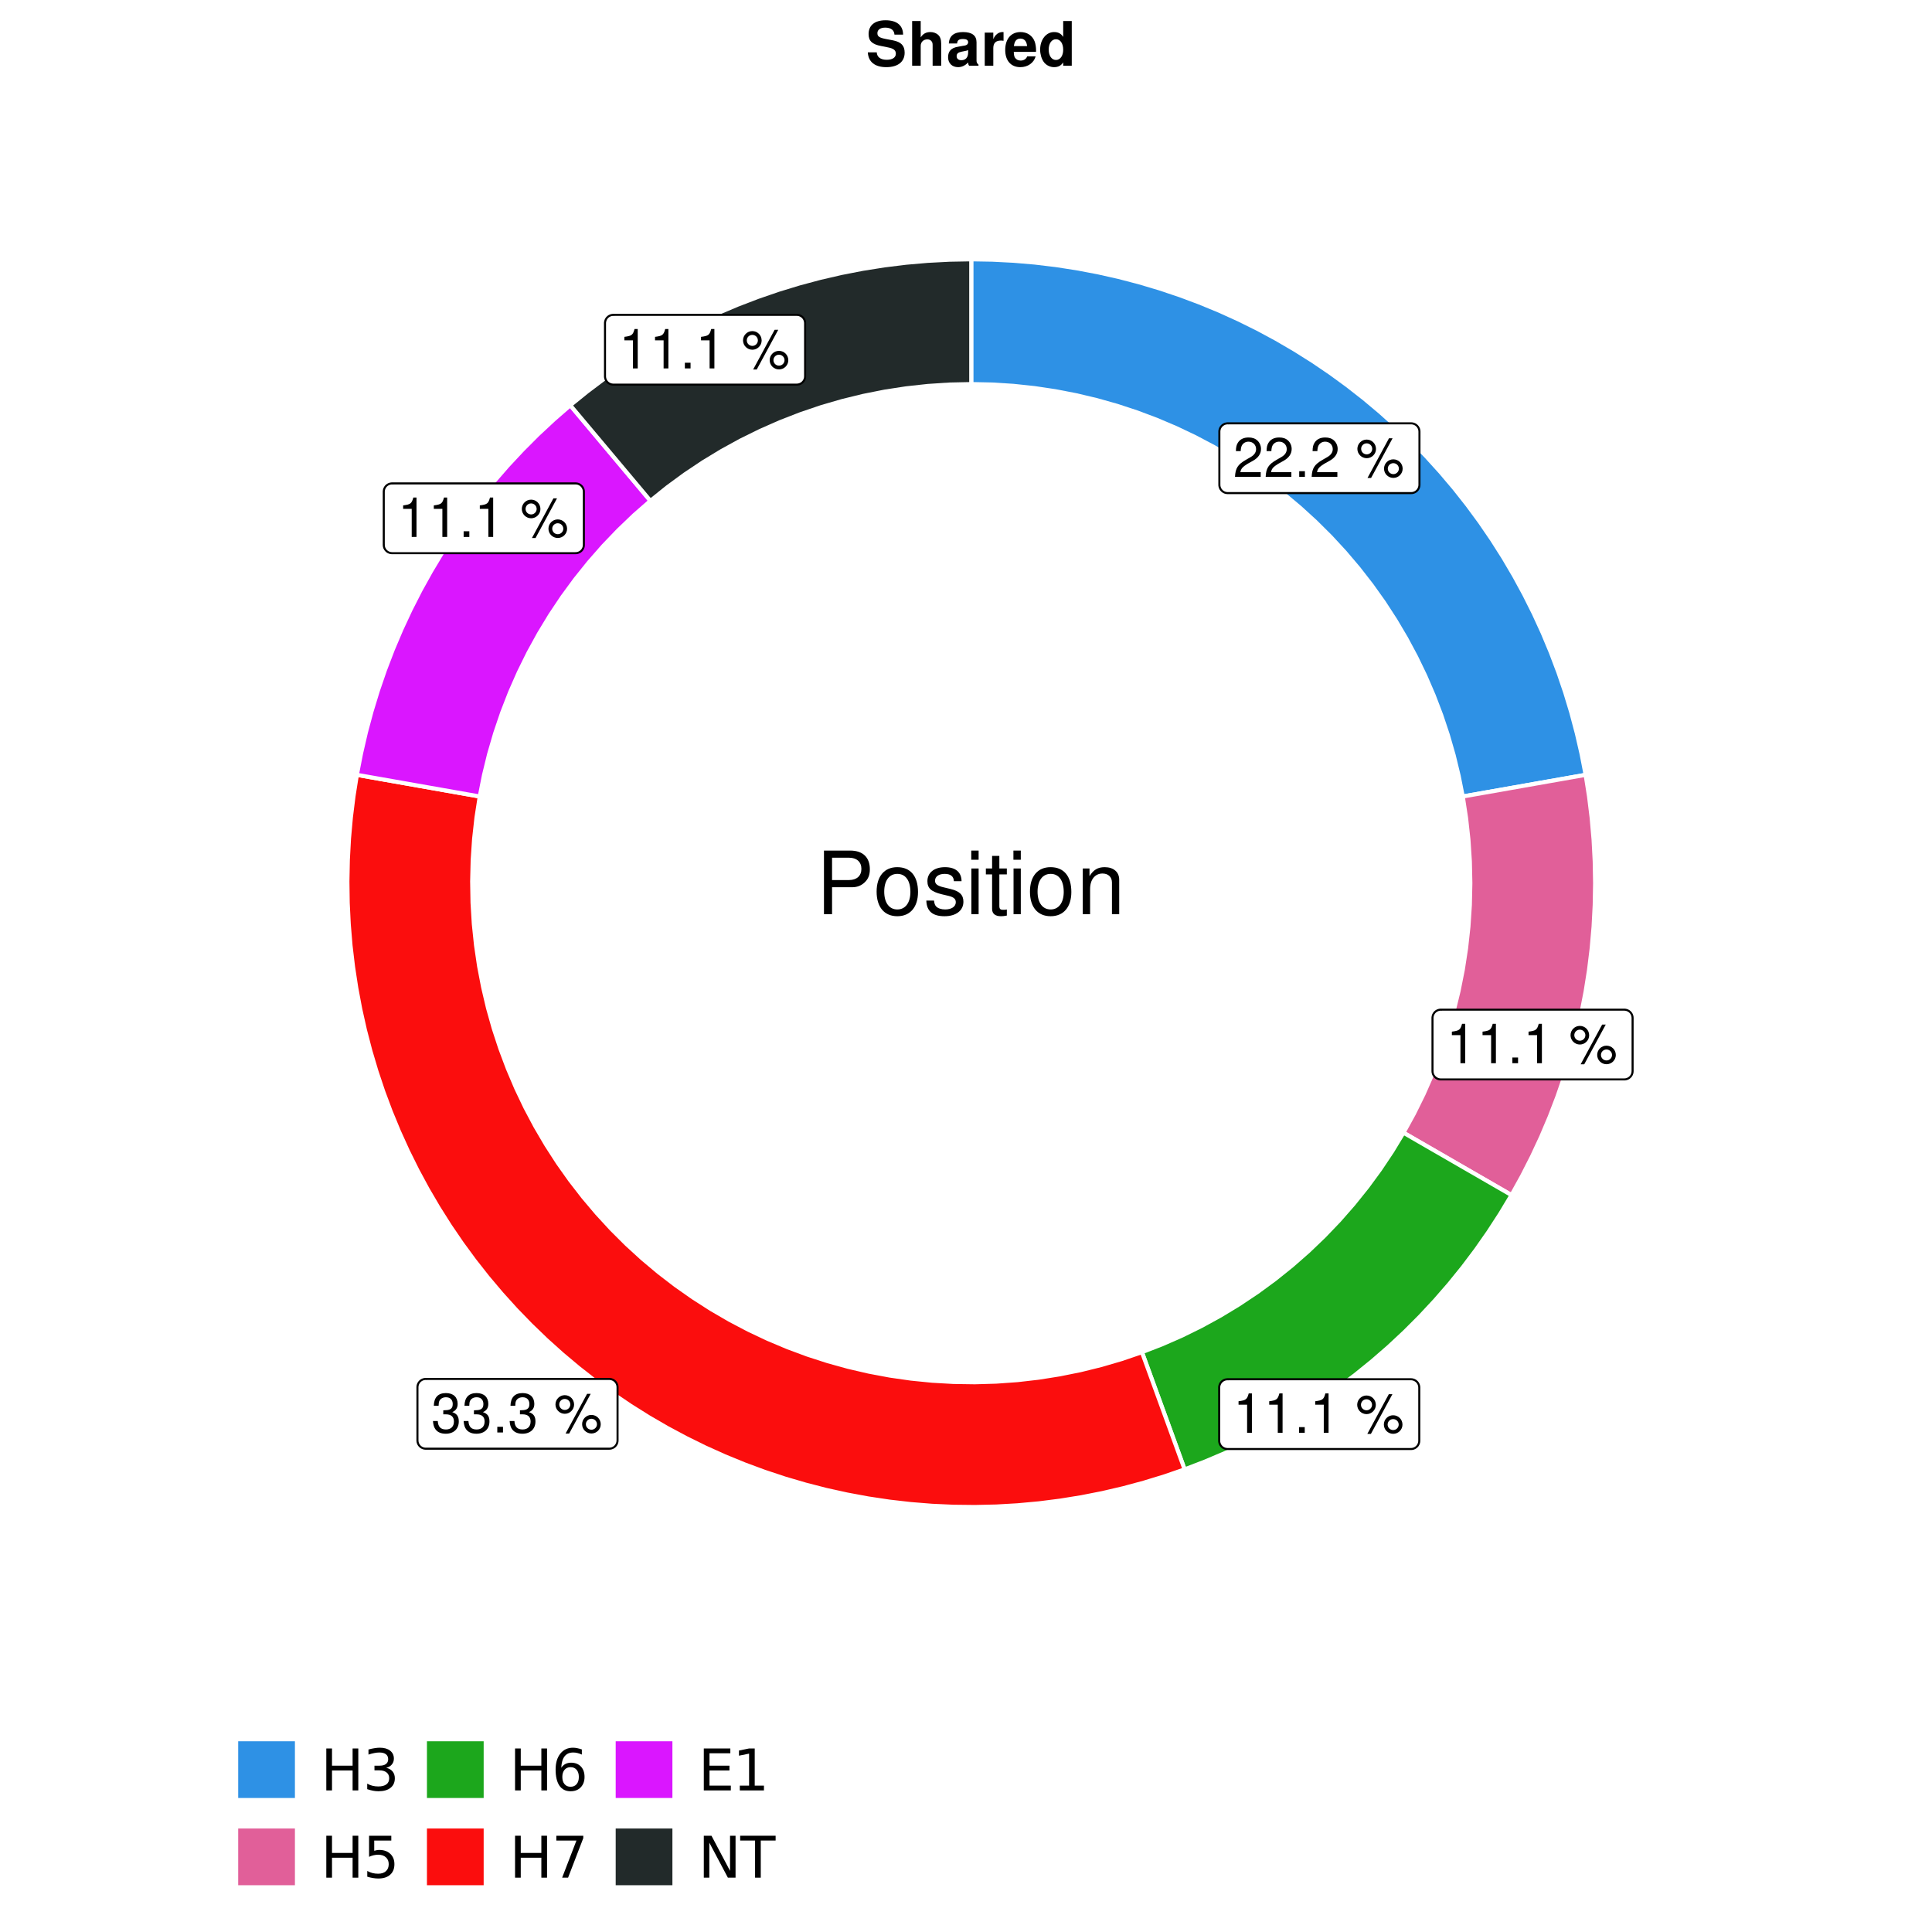 <?xml version="1.0" encoding="UTF-8"?>
<svg xmlns="http://www.w3.org/2000/svg" xmlns:xlink="http://www.w3.org/1999/xlink" width="504pt" height="504pt" viewBox="0 0 504 504" version="1.1">
<defs>
<g>
<symbol overflow="visible" id="glyph0-0">
<path style="stroke:none;" d=""/>
</symbol>
<symbol overflow="visible" id="glyph0-1">
<path style="stroke:none;" d="M 7.188 -1.234 L 1.891 -1.234 C 2.016 -2.094 2.469 -2.625 3.719 -3.391 L 5.141 -4.188 C 6.547 -4.969 7.266 -6.016 7.266 -7.281 C 7.266 -8.141 6.922 -8.922 6.328 -9.484 C 5.734 -10.031 4.984 -10.281 4.031 -10.281 C 2.766 -10.281 1.812 -9.828 1.25 -8.938 C 0.891 -8.406 0.734 -7.766 0.719 -6.719 L 1.969 -6.719 C 2 -7.422 2.094 -7.828 2.266 -8.172 C 2.594 -8.797 3.234 -9.188 4 -9.188 C 5.141 -9.188 5.984 -8.359 5.984 -7.25 C 5.984 -6.422 5.516 -5.719 4.625 -5.203 L 3.312 -4.438 C 1.203 -3.234 0.594 -2.266 0.484 -0.016 L 7.188 -0.016 Z M 7.188 -1.234 "/>
</symbol>
<symbol overflow="visible" id="glyph0-2">
<path style="stroke:none;" d="M 2.719 -1.484 L 1.234 -1.484 L 1.234 0 L 2.719 0 Z M 2.719 -1.484 "/>
</symbol>
<symbol overflow="visible" id="glyph0-3">
<path style="stroke:none;" d=""/>
</symbol>
<symbol overflow="visible" id="glyph0-4">
<path style="stroke:none;" d="M 2.828 -9.734 C 1.5 -9.734 0.406 -8.641 0.406 -7.312 C 0.406 -5.969 1.5 -4.875 2.844 -4.875 C 4.172 -4.875 5.266 -5.969 5.266 -7.281 C 5.266 -8.656 4.188 -9.734 2.828 -9.734 Z M 2.828 -8.75 C 3.641 -8.75 4.281 -8.109 4.281 -7.297 C 4.281 -6.516 3.625 -5.875 2.844 -5.875 C 2.047 -5.875 1.391 -6.516 1.391 -7.312 C 1.391 -8.109 2.031 -8.75 2.828 -8.75 Z M 8.656 -10.078 L 3.047 0.281 L 3.984 0.281 L 9.594 -10.078 Z M 9.781 -4.578 C 8.453 -4.578 7.359 -3.5 7.359 -2.156 C 7.359 -0.812 8.453 0.266 9.797 0.266 C 11.125 0.266 12.219 -0.812 12.219 -2.141 C 12.219 -3.5 11.141 -4.578 9.781 -4.578 Z M 9.781 -3.578 C 10.594 -3.578 11.234 -2.938 11.234 -2.141 C 11.234 -1.359 10.578 -0.719 9.797 -0.719 C 8.984 -0.719 8.344 -1.359 8.344 -2.156 C 8.344 -2.938 8.984 -3.578 9.781 -3.578 Z M 9.781 -3.578 "/>
</symbol>
<symbol overflow="visible" id="glyph0-5">
<path style="stroke:none;" d="M 3.688 -7.328 L 3.688 0 L 4.938 0 L 4.938 -10.281 L 4.109 -10.281 C 3.672 -8.703 3.391 -8.484 1.453 -8.234 L 1.453 -7.328 Z M 3.688 -7.328 "/>
</symbol>
<symbol overflow="visible" id="glyph0-6">
<path style="stroke:none;" d="M 3.141 -4.734 L 3.828 -4.734 C 5.188 -4.734 5.922 -4.094 5.922 -2.859 C 5.922 -1.562 5.141 -0.781 3.844 -0.781 C 2.453 -0.781 1.797 -1.484 1.703 -2.984 L 0.453 -2.984 C 0.516 -2.156 0.656 -1.625 0.891 -1.172 C 1.422 -0.172 2.406 0.328 3.781 0.328 C 5.859 0.328 7.188 -0.922 7.188 -2.875 C 7.188 -4.188 6.703 -4.891 5.484 -5.312 C 6.422 -5.703 6.891 -6.406 6.891 -7.453 C 6.891 -9.219 5.75 -10.281 3.828 -10.281 C 1.797 -10.281 0.719 -9.141 0.672 -6.969 L 1.922 -6.969 C 1.938 -7.594 1.984 -7.953 2.141 -8.266 C 2.438 -8.844 3.062 -9.188 3.844 -9.188 C 4.953 -9.188 5.609 -8.516 5.609 -7.406 C 5.609 -6.688 5.359 -6.234 4.812 -6 C 4.469 -5.859 4.016 -5.797 3.141 -5.781 Z M 3.141 -4.734 "/>
</symbol>
<symbol overflow="visible" id="glyph1-0">
<path style="stroke:none;" d=""/>
</symbol>
<symbol overflow="visible" id="glyph1-1">
<path style="stroke:none;" d="M 4.188 -7.031 L 9.406 -7.031 C 10.703 -7.031 11.719 -7.422 12.609 -8.219 C 13.609 -9.125 14.047 -10.203 14.047 -11.719 C 14.047 -14.844 12.203 -16.594 8.922 -16.594 L 2.078 -16.594 L 2.078 0 L 4.188 0 Z M 4.188 -8.906 L 4.188 -14.734 L 8.609 -14.734 C 10.625 -14.734 11.844 -13.641 11.844 -11.812 C 11.844 -10 10.625 -8.906 8.609 -8.906 Z M 4.188 -8.906 "/>
</symbol>
<symbol overflow="visible" id="glyph1-2">
<path style="stroke:none;" d="M 6.188 -12.266 C 2.828 -12.266 0.812 -9.875 0.812 -5.875 C 0.812 -1.844 2.828 0.531 6.219 0.531 C 9.578 0.531 11.609 -1.859 11.609 -5.781 C 11.609 -9.922 9.656 -12.266 6.188 -12.266 Z M 6.219 -10.516 C 8.359 -10.516 9.625 -8.766 9.625 -5.812 C 9.625 -2.984 8.312 -1.234 6.219 -1.234 C 4.094 -1.234 2.797 -2.984 2.797 -5.875 C 2.797 -8.766 4.094 -10.516 6.219 -10.516 Z M 6.219 -10.516 "/>
</symbol>
<symbol overflow="visible" id="glyph1-3">
<path style="stroke:none;" d="M 9.969 -8.609 C 9.953 -10.953 8.406 -12.266 5.641 -12.266 C 2.875 -12.266 1.062 -10.844 1.062 -8.625 C 1.062 -6.766 2.031 -5.875 4.844 -5.188 L 6.625 -4.766 C 7.938 -4.438 8.469 -3.969 8.469 -3.125 C 8.469 -1.984 7.359 -1.234 5.688 -1.234 C 4.672 -1.234 3.797 -1.531 3.328 -2.031 C 3.031 -2.375 2.891 -2.703 2.781 -3.547 L 0.781 -3.547 C 0.859 -0.797 2.406 0.531 5.531 0.531 C 8.531 0.531 10.453 -0.953 10.453 -3.25 C 10.453 -5.031 9.453 -6.016 7.078 -6.578 L 5.266 -7.016 C 3.703 -7.375 3.047 -7.875 3.047 -8.719 C 3.047 -9.828 4.031 -10.516 5.578 -10.516 C 7.109 -10.516 7.922 -9.859 7.969 -8.609 Z M 9.969 -8.609 "/>
</symbol>
<symbol overflow="visible" id="glyph1-4">
<path style="stroke:none;" d="M 3.422 -11.922 L 1.531 -11.922 L 1.531 0 L 3.422 0 Z M 3.422 -16.594 L 1.5 -16.594 L 1.5 -14.203 L 3.422 -14.203 Z M 3.422 -16.594 "/>
</symbol>
<symbol overflow="visible" id="glyph1-5">
<path style="stroke:none;" d="M 5.781 -11.922 L 3.828 -11.922 L 3.828 -15.203 L 1.938 -15.203 L 1.938 -11.922 L 0.312 -11.922 L 0.312 -10.375 L 1.938 -10.375 L 1.938 -1.359 C 1.938 -0.141 2.75 0.531 4.234 0.531 C 4.734 0.531 5.141 0.484 5.781 0.359 L 5.781 -1.234 C 5.516 -1.156 5.266 -1.141 4.875 -1.141 C 4.047 -1.141 3.828 -1.359 3.828 -2.203 L 3.828 -10.375 L 5.781 -10.375 Z M 5.781 -11.922 "/>
</symbol>
<symbol overflow="visible" id="glyph1-6">
<path style="stroke:none;" d="M 1.594 -11.922 L 1.594 0 L 3.5 0 L 3.5 -6.578 C 3.5 -9.016 4.781 -10.609 6.734 -10.609 C 8.234 -10.609 9.203 -9.703 9.203 -8.266 L 9.203 0 L 11.094 0 L 11.094 -9.016 C 11.094 -11 9.609 -12.266 7.312 -12.266 C 5.531 -12.266 4.391 -11.594 3.344 -9.922 L 3.344 -11.922 Z M 1.594 -11.922 "/>
</symbol>
<symbol overflow="visible" id="glyph2-0">
<path style="stroke:none;" d="M 0.75 2.656 L 0.75 -10.578 L 8.25 -10.578 L 8.25 2.656 Z M 1.594 1.812 L 7.406 1.812 L 7.406 -9.734 L 1.594 -9.734 Z M 1.594 1.812 "/>
</symbol>
<symbol overflow="visible" id="glyph2-1">
<path style="stroke:none;" d="M 1.469 -10.938 L 2.953 -10.938 L 2.953 -6.453 L 8.328 -6.453 L 8.328 -10.938 L 9.812 -10.938 L 9.812 0 L 8.328 0 L 8.328 -5.203 L 2.953 -5.203 L 2.953 0 L 1.469 0 Z M 1.469 -10.938 "/>
</symbol>
<symbol overflow="visible" id="glyph2-2">
<path style="stroke:none;" d="M 6.094 -5.891 C 6.801 -5.742 7.352 -5.43 7.75 -4.953 C 8.145 -4.473 8.344 -3.879 8.344 -3.172 C 8.344 -2.098 7.969 -1.266 7.219 -0.672 C 6.477 -0.078 5.426 0.219 4.062 0.219 C 3.602 0.219 3.129 0.172 2.641 0.078 C 2.16 -0.016 1.66 -0.148 1.141 -0.328 L 1.141 -1.766 C 1.555 -1.523 2.004 -1.344 2.484 -1.219 C 2.973 -1.094 3.484 -1.031 4.016 -1.031 C 4.941 -1.031 5.648 -1.211 6.141 -1.578 C 6.629 -1.941 6.875 -2.473 6.875 -3.172 C 6.875 -3.816 6.645 -4.32 6.188 -4.688 C 5.738 -5.051 5.113 -5.234 4.312 -5.234 L 3.031 -5.234 L 3.031 -6.453 L 4.359 -6.453 C 5.086 -6.453 5.645 -6.598 6.031 -6.891 C 6.414 -7.18 6.609 -7.598 6.609 -8.141 C 6.609 -8.703 6.41 -9.133 6.016 -9.438 C 5.617 -9.738 5.051 -9.891 4.312 -9.891 C 3.906 -9.891 3.469 -9.844 3 -9.75 C 2.539 -9.664 2.031 -9.531 1.469 -9.344 L 1.469 -10.672 C 2.031 -10.828 2.555 -10.941 3.047 -11.016 C 3.535 -11.098 4 -11.141 4.438 -11.141 C 5.562 -11.141 6.453 -10.883 7.109 -10.375 C 7.766 -9.863 8.094 -9.172 8.094 -8.297 C 8.094 -7.691 7.914 -7.18 7.562 -6.766 C 7.219 -6.348 6.727 -6.055 6.094 -5.891 Z M 6.094 -5.891 "/>
</symbol>
<symbol overflow="visible" id="glyph2-3">
<path style="stroke:none;" d="M 1.625 -10.938 L 7.422 -10.938 L 7.422 -9.688 L 2.969 -9.688 L 2.969 -7.016 C 3.188 -7.086 3.398 -7.141 3.609 -7.172 C 3.828 -7.211 4.047 -7.234 4.266 -7.234 C 5.484 -7.234 6.445 -6.895 7.156 -6.219 C 7.875 -5.551 8.234 -4.648 8.234 -3.516 C 8.234 -2.336 7.863 -1.422 7.125 -0.766 C 6.395 -0.109 5.363 0.219 4.031 0.219 C 3.57 0.219 3.102 0.176 2.625 0.094 C 2.156 0.02 1.664 -0.094 1.156 -0.25 L 1.156 -1.75 C 1.594 -1.508 2.047 -1.328 2.516 -1.203 C 2.984 -1.086 3.477 -1.031 4 -1.031 C 4.852 -1.031 5.523 -1.25 6.016 -1.688 C 6.504 -2.133 6.75 -2.742 6.75 -3.516 C 6.75 -4.273 6.504 -4.875 6.016 -5.312 C 5.523 -5.758 4.852 -5.984 4 -5.984 C 3.602 -5.984 3.207 -5.938 2.812 -5.844 C 2.426 -5.758 2.031 -5.625 1.625 -5.438 Z M 1.625 -10.938 "/>
</symbol>
<symbol overflow="visible" id="glyph2-4">
<path style="stroke:none;" d="M 4.953 -6.062 C 4.285 -6.062 3.758 -5.832 3.375 -5.375 C 2.988 -4.914 2.797 -4.297 2.797 -3.516 C 2.797 -2.723 2.988 -2.098 3.375 -1.641 C 3.758 -1.18 4.285 -0.953 4.953 -0.953 C 5.617 -0.953 6.145 -1.18 6.531 -1.641 C 6.914 -2.098 7.109 -2.723 7.109 -3.516 C 7.109 -4.297 6.914 -4.914 6.531 -5.375 C 6.145 -5.832 5.617 -6.062 4.953 -6.062 Z M 7.891 -10.688 L 7.891 -9.344 C 7.516 -9.52 7.141 -9.656 6.766 -9.75 C 6.391 -9.844 6.016 -9.891 5.641 -9.891 C 4.66 -9.891 3.91 -9.555 3.391 -8.891 C 2.879 -8.234 2.586 -7.238 2.516 -5.906 C 2.805 -6.332 3.164 -6.66 3.594 -6.891 C 4.031 -7.117 4.516 -7.234 5.047 -7.234 C 6.141 -7.234 7.004 -6.898 7.641 -6.234 C 8.273 -5.566 8.594 -4.66 8.594 -3.516 C 8.594 -2.391 8.258 -1.484 7.594 -0.797 C 6.938 -0.117 6.055 0.219 4.953 0.219 C 3.68 0.219 2.711 -0.266 2.047 -1.234 C 1.379 -2.211 1.047 -3.617 1.047 -5.453 C 1.047 -7.18 1.457 -8.562 2.281 -9.594 C 3.102 -10.625 4.203 -11.141 5.578 -11.141 C 5.953 -11.141 6.328 -11.098 6.703 -11.016 C 7.078 -10.941 7.473 -10.832 7.891 -10.688 Z M 7.891 -10.688 "/>
</symbol>
<symbol overflow="visible" id="glyph2-5">
<path style="stroke:none;" d="M 1.234 -10.938 L 8.266 -10.938 L 8.266 -10.312 L 4.297 0 L 2.75 0 L 6.484 -9.688 L 1.234 -9.688 Z M 1.234 -10.938 "/>
</symbol>
<symbol overflow="visible" id="glyph2-6">
<path style="stroke:none;" d="M 1.469 -10.938 L 8.391 -10.938 L 8.391 -9.688 L 2.953 -9.688 L 2.953 -6.453 L 8.156 -6.453 L 8.156 -5.203 L 2.953 -5.203 L 2.953 -1.25 L 8.516 -1.25 L 8.516 0 L 1.469 0 Z M 1.469 -10.938 "/>
</symbol>
<symbol overflow="visible" id="glyph2-7">
<path style="stroke:none;" d="M 1.859 -1.25 L 4.281 -1.25 L 4.281 -9.594 L 1.641 -9.062 L 1.641 -10.406 L 4.266 -10.938 L 5.75 -10.938 L 5.75 -1.25 L 8.156 -1.25 L 8.156 0 L 1.859 0 Z M 1.859 -1.25 "/>
</symbol>
<symbol overflow="visible" id="glyph2-8">
<path style="stroke:none;" d="M 1.469 -10.938 L 3.469 -10.938 L 8.312 -1.781 L 8.312 -10.938 L 9.75 -10.938 L 9.75 0 L 7.75 0 L 2.906 -9.141 L 2.906 0 L 1.469 0 Z M 1.469 -10.938 "/>
</symbol>
<symbol overflow="visible" id="glyph2-9">
<path style="stroke:none;" d="M -0.047 -10.938 L 9.203 -10.938 L 9.203 -9.688 L 5.328 -9.688 L 5.328 0 L 3.844 0 L 3.844 -9.688 L -0.047 -9.688 Z M -0.047 -10.938 "/>
</symbol>
<symbol overflow="visible" id="glyph3-0">
<path style="stroke:none;" d=""/>
</symbol>
<symbol overflow="visible" id="glyph3-1">
<path style="stroke:none;" d="M 9.719 -8.109 C 9.703 -10.531 8.078 -11.859 5.141 -11.859 C 2.344 -11.859 0.719 -10.547 0.719 -8.266 C 0.719 -6.469 1.625 -5.578 4 -5.141 L 5.625 -4.812 C 7.234 -4.516 7.828 -4.062 7.828 -3.125 C 7.828 -2.141 6.922 -1.547 5.469 -1.547 C 3.844 -1.547 2.922 -2.234 2.844 -3.484 L 0.516 -3.484 C 0.656 -0.984 2.375 0.375 5.344 0.375 C 8.359 0.375 10.125 -1.031 10.125 -3.406 C 10.125 -5.25 9.203 -6.203 7.047 -6.625 L 5.219 -6.969 C 3.5 -7.312 3.016 -7.641 3.016 -8.5 C 3.016 -9.375 3.781 -9.938 5.031 -9.938 C 6.547 -9.938 7.391 -9.297 7.469 -8.109 Z M 9.719 -8.109 "/>
</symbol>
<symbol overflow="visible" id="glyph3-2">
<path style="stroke:none;" d="M 1.078 -11.656 L 1.078 0 L 3.312 0 L 3.312 -5.188 C 3.312 -6.172 4.031 -6.875 5.047 -6.875 C 5.531 -6.875 5.906 -6.703 6.156 -6.359 C 6.375 -6.062 6.422 -5.828 6.422 -5.281 L 6.422 0 L 8.656 0 L 8.656 -5.797 C 8.656 -6.859 8.375 -7.625 7.781 -8.125 C 7.281 -8.547 6.562 -8.781 5.844 -8.781 C 4.734 -8.781 3.938 -8.359 3.312 -7.391 L 3.312 -11.656 Z M 1.078 -11.656 "/>
</symbol>
<symbol overflow="visible" id="glyph3-3">
<path style="stroke:none;" d="M 8.391 -0.266 C 8 -0.641 7.875 -0.891 7.875 -1.328 L 7.875 -6.125 C 7.875 -7.891 6.672 -8.781 4.344 -8.781 C 2 -8.781 0.781 -7.797 0.641 -5.797 L 2.797 -5.797 C 2.906 -6.688 3.281 -6.969 4.391 -6.969 C 5.25 -6.969 5.688 -6.688 5.688 -6.109 C 5.688 -5.828 5.531 -5.578 5.297 -5.438 C 4.984 -5.281 4.984 -5.281 3.891 -5.109 L 2.984 -4.938 C 1.281 -4.656 0.453 -3.781 0.453 -2.219 C 0.453 -0.672 1.484 0.375 3.078 0.375 C 4.031 0.375 4.891 -0.031 5.703 -0.859 C 5.703 -0.422 5.75 -0.25 5.953 0 L 8.391 0 Z M 5.688 -3.469 C 5.688 -2.172 5.047 -1.438 3.906 -1.438 C 3.156 -1.438 2.688 -1.844 2.688 -2.484 C 2.688 -3.156 3.047 -3.469 3.969 -3.656 L 4.734 -3.812 C 5.328 -3.922 5.422 -3.953 5.688 -4.078 Z M 5.688 -3.469 "/>
</symbol>
<symbol overflow="visible" id="glyph3-4">
<path style="stroke:none;" d="M 1.016 -8.641 L 1.016 0 L 3.25 0 L 3.25 -4.594 C 3.25 -5.906 3.906 -6.562 5.219 -6.562 C 5.453 -6.562 5.609 -6.547 5.922 -6.5 L 5.922 -8.766 C 5.797 -8.781 5.75 -8.781 5.641 -8.781 C 4.625 -8.781 3.75 -8.109 3.25 -6.938 L 3.25 -8.641 Z M 1.016 -8.641 "/>
</symbol>
<symbol overflow="visible" id="glyph3-5">
<path style="stroke:none;" d="M 8.391 -3.609 C 8.406 -3.812 8.406 -3.891 8.406 -4 C 8.406 -4.859 8.266 -5.656 8.062 -6.266 C 7.484 -7.844 6.094 -8.781 4.359 -8.781 C 1.875 -8.781 0.359 -6.984 0.359 -4.094 C 0.359 -1.328 1.859 0.375 4.297 0.375 C 6.234 0.375 7.812 -0.719 8.297 -2.438 L 6.094 -2.438 C 5.828 -1.75 5.203 -1.344 4.391 -1.344 C 3.75 -1.344 3.234 -1.609 2.906 -2.094 C 2.703 -2.422 2.625 -2.797 2.594 -3.609 Z M 2.625 -5.109 C 2.766 -6.438 3.328 -7.078 4.312 -7.078 C 5.344 -7.078 5.953 -6.391 6.062 -5.109 Z M 2.625 -5.109 "/>
</symbol>
<symbol overflow="visible" id="glyph3-6">
<path style="stroke:none;" d="M 6.484 0 L 8.719 0 L 8.719 -11.656 L 6.484 -11.656 L 6.484 -7.516 C 5.922 -8.391 5.188 -8.781 4.094 -8.781 C 2.031 -8.781 0.469 -6.797 0.469 -4.188 C 0.469 -3.031 0.812 -1.844 1.391 -1.016 C 1.984 -0.156 3.047 0.375 4.094 0.375 C 5.188 0.375 5.922 -0.016 6.484 -0.875 Z M 4.594 -6.906 C 5.734 -6.906 6.484 -5.828 6.484 -4.156 C 6.484 -2.594 5.719 -1.5 4.594 -1.5 C 3.469 -1.5 2.703 -2.609 2.703 -4.188 C 2.703 -5.812 3.469 -6.906 4.594 -6.906 Z M 4.594 -6.906 "/>
</symbol>
</g>
<clipPath id="clip1">
  <path d="M 41.719 0 L 462.281 0 L 462.281 504 L 41.719 504 Z M 41.719 0 "/>
</clipPath>
<clipPath id="clip2">
  <path d="M 49.938 26.957 L 456.801 26.957 L 456.801 433.82 L 49.938 433.82 Z M 49.938 26.957 "/>
</clipPath>
</defs>
<g id="surface21">
<rect x="0" y="0" width="504" height="504" style="fill:rgb(100%,100%,100%);fill-opacity:1;stroke:none;"/>
<g clip-path="url(#clip1)" clip-rule="nonzero">
<path style="fill-rule:nonzero;fill:rgb(100%,100%,100%);fill-opacity:1;stroke-width:1.067;stroke-linecap:round;stroke-linejoin:round;stroke:rgb(100%,100%,100%);stroke-opacity:1;stroke-miterlimit:10;" d="M 41.719 504 L 462.281 504 L 462.281 0 L 41.719 0 Z M 41.719 504 "/>
</g>
<g clip-path="url(#clip2)" clip-rule="nonzero">
<path style=" stroke:none;fill-rule:nonzero;fill:rgb(100%,100%,100%);fill-opacity:1;" d="M 49.938 433.824 L 456.801 433.824 L 456.801 26.961 L 49.938 26.961 Z M 49.938 433.824 "/>
</g>
<path style="fill-rule:nonzero;fill:rgb(18.039%,56.863%,89.804%);fill-opacity:1;stroke-width:1.067;stroke-linecap:butt;stroke-linejoin:miter;stroke:rgb(100%,100%,100%);stroke-opacity:1;stroke-miterlimit:10;" d="M 381.59 207.781 L 394.41 205.523 L 400.82 204.391 L 407.23 203.262 L 413.645 202.129 L 412.59 196.691 L 411.348 191.289 L 409.926 185.934 L 408.32 180.629 L 406.535 175.379 L 404.574 170.195 L 402.438 165.082 L 400.129 160.047 L 397.648 155.09 L 395 150.223 L 392.188 145.445 L 389.215 140.77 L 386.086 136.195 L 382.801 131.73 L 379.367 127.379 L 375.785 123.152 L 372.062 119.043 L 368.203 115.066 L 364.211 111.227 L 360.09 107.52 L 355.844 103.957 L 351.48 100.543 L 347 97.277 L 342.414 94.164 L 337.723 91.215 L 332.938 88.422 L 328.055 85.793 L 323.09 83.336 L 318.043 81.047 L 312.918 78.93 L 307.727 76.992 L 302.473 75.23 L 297.164 73.648 L 291.801 72.246 L 286.395 71.031 L 280.949 70 L 275.473 69.152 L 269.969 68.492 L 264.445 68.023 L 258.91 67.738 L 253.371 67.645 L 253.371 100.195 L 258.879 100.312 L 264.375 100.66 L 269.852 101.242 L 275.301 102.055 L 280.707 103.098 L 286.07 104.367 L 291.371 105.863 L 296.602 107.582 L 301.758 109.52 L 306.828 111.676 L 311.801 114.043 L 316.672 116.617 L 321.426 119.398 L 326.062 122.375 L 330.566 125.547 L 334.93 128.906 L 339.148 132.449 L 343.215 136.164 L 347.121 140.047 L 350.859 144.094 L 354.422 148.297 L 357.805 152.645 L 361 157.129 L 364 161.75 L 366.805 166.488 L 369.406 171.344 L 371.801 176.305 L 373.984 181.363 L 375.949 186.508 L 377.695 191.734 L 379.219 197.027 L 380.516 202.379 Z M 381.59 207.781 "/>
<path style="fill-rule:nonzero;fill:rgb(88.235%,37.255%,60%);fill-opacity:1;stroke-width:1.067;stroke-linecap:butt;stroke-linejoin:miter;stroke:rgb(100%,100%,100%);stroke-opacity:1;stroke-miterlimit:10;" d="M 366.125 295.488 L 371.762 298.746 L 383.035 305.254 L 388.676 308.508 L 394.312 311.766 L 397.066 306.797 L 399.645 301.734 L 402.047 296.586 L 404.266 291.355 L 406.301 286.055 L 408.148 280.684 L 409.812 275.25 L 411.281 269.762 L 412.559 264.227 L 413.645 258.652 L 414.531 253.043 L 415.223 247.402 L 415.719 241.742 L 416.016 236.07 L 416.117 230.391 L 416.016 224.711 L 415.719 219.039 L 415.223 213.379 L 414.531 207.742 L 413.645 202.129 L 407.23 203.262 L 400.82 204.391 L 394.41 205.523 L 381.59 207.781 L 382.453 213.398 L 383.07 219.043 L 383.441 224.711 L 383.566 230.391 L 383.441 236.07 L 383.07 241.738 L 382.453 247.387 L 381.59 253 L 380.48 258.57 L 379.129 264.09 L 377.539 269.543 L 375.715 274.922 L 373.656 280.215 L 371.367 285.414 L 368.855 290.508 Z M 366.125 295.488 "/>
<path style="fill-rule:nonzero;fill:rgb(10.98%,65.49%,10.98%);fill-opacity:1;stroke-width:1.067;stroke-linecap:butt;stroke-linejoin:miter;stroke:rgb(100%,100%,100%);stroke-opacity:1;stroke-miterlimit:10;" d="M 297.898 352.734 L 306.805 377.203 L 309.031 383.324 L 314.336 381.285 L 319.566 379.066 L 324.715 376.668 L 329.773 374.086 L 334.742 371.332 L 339.613 368.406 L 344.375 365.312 L 349.031 362.055 L 353.566 358.637 L 357.98 355.062 L 362.27 351.336 L 366.422 347.461 L 370.438 343.445 L 374.312 339.289 L 378.039 335.004 L 381.617 330.586 L 385.035 326.051 L 388.293 321.398 L 391.387 316.633 L 394.312 311.766 L 388.676 308.508 L 383.035 305.254 L 371.762 298.746 L 366.125 295.488 L 363.176 300.348 L 360.02 305.07 L 356.66 309.648 L 353.105 314.078 L 349.359 318.352 L 345.434 322.453 L 341.328 326.383 L 337.059 330.129 L 332.629 333.684 L 328.047 337.043 L 323.324 340.199 L 318.469 343.145 L 313.488 345.879 L 308.395 348.391 L 303.195 350.676 Z M 297.898 352.734 "/>
<path style="fill-rule:nonzero;fill:rgb(98.431%,5.098%,5.098%);fill-opacity:1;stroke-width:1.067;stroke-linecap:butt;stroke-linejoin:miter;stroke:rgb(100%,100%,100%);stroke-opacity:1;stroke-miterlimit:10;" d="M 125.152 207.781 L 118.738 206.652 L 112.328 205.523 L 105.918 204.391 L 99.508 203.262 L 93.098 202.129 L 92.223 207.648 L 91.535 213.195 L 91.039 218.762 L 90.738 224.34 L 90.625 229.926 L 90.703 235.512 L 90.977 241.094 L 91.438 246.66 L 92.094 252.211 L 92.938 257.734 L 93.969 263.227 L 95.191 268.68 L 96.598 274.086 L 98.191 279.441 L 99.965 284.738 L 101.922 289.973 L 104.059 295.137 L 106.367 300.223 L 108.852 305.23 L 111.504 310.145 L 114.328 314.969 L 117.312 319.691 L 120.457 324.309 L 123.762 328.816 L 127.215 333.207 L 130.82 337.477 L 134.566 341.621 L 138.457 345.633 L 142.48 349.512 L 146.633 353.246 L 150.914 356.84 L 155.316 360.281 L 159.832 363.57 L 164.457 366.703 L 169.191 369.676 L 174.023 372.484 L 178.945 375.121 L 183.957 377.594 L 189.051 379.887 L 194.223 382.008 L 199.461 383.949 L 204.766 385.711 L 210.125 387.285 L 215.535 388.68 L 220.992 389.883 L 226.484 390.902 L 232.012 391.73 L 237.562 392.367 L 243.133 392.816 L 248.715 393.07 L 254.301 393.133 L 259.887 393.008 L 265.465 392.688 L 271.031 392.176 L 276.574 391.473 L 282.09 390.582 L 287.57 389.504 L 293.012 388.234 L 298.406 386.781 L 303.75 385.145 L 309.031 383.324 L 306.805 377.203 L 297.898 352.734 L 292.633 354.527 L 287.293 356.09 L 281.891 357.426 L 276.434 358.527 L 270.938 359.398 L 265.41 360.031 L 259.859 360.426 L 254.297 360.586 L 248.734 360.504 L 243.18 360.188 L 237.641 359.633 L 232.133 358.844 L 226.664 357.82 L 221.242 356.562 L 215.883 355.074 L 210.586 353.359 L 205.371 351.418 L 200.246 349.258 L 195.215 346.879 L 190.289 344.285 L 185.48 341.488 L 180.797 338.484 L 176.242 335.285 L 171.832 331.895 L 167.57 328.316 L 163.461 324.562 L 159.52 320.633 L 155.75 316.539 L 152.16 312.289 L 148.75 307.891 L 145.535 303.352 L 142.516 298.676 L 139.699 293.875 L 137.09 288.961 L 134.695 283.938 L 132.516 278.82 L 130.555 273.609 L 128.82 268.324 L 127.312 262.969 L 126.039 257.551 L 124.992 252.086 L 124.184 246.582 L 123.609 241.047 L 123.273 235.492 L 123.176 229.926 L 123.312 224.363 L 123.688 218.812 L 124.301 213.281 Z M 125.152 207.781 "/>
<path style="fill-rule:nonzero;fill:rgb(85.49%,8.627%,100%);fill-opacity:1;stroke-width:1.067;stroke-linecap:butt;stroke-linejoin:miter;stroke:rgb(100%,100%,100%);stroke-opacity:1;stroke-miterlimit:10;" d="M 169.68 130.656 L 161.312 120.68 L 157.129 115.695 L 152.941 110.707 L 148.758 105.719 L 144.473 109.449 L 140.316 113.32 L 136.301 117.34 L 132.426 121.492 L 128.699 125.781 L 125.125 130.195 L 121.707 134.73 L 118.449 139.387 L 115.355 144.148 L 112.43 149.02 L 109.672 153.988 L 107.094 159.047 L 104.695 164.195 L 102.473 169.426 L 100.438 174.73 L 98.59 180.102 L 96.93 185.531 L 95.457 191.02 L 94.18 196.555 L 93.098 202.129 L 99.508 203.262 L 105.918 204.391 L 112.328 205.523 L 118.738 206.652 L 125.152 207.781 L 126.258 202.211 L 127.609 196.695 L 129.199 191.242 L 131.023 185.863 L 133.082 180.566 L 135.371 175.367 L 137.883 170.273 L 140.617 165.293 L 143.562 160.438 L 146.719 155.715 L 150.078 151.133 L 153.633 146.703 L 157.379 142.43 L 161.309 138.328 L 165.41 134.398 Z M 169.68 130.656 "/>
<path style="fill-rule:nonzero;fill:rgb(13.333%,16.471%,16.471%);fill-opacity:1;stroke-width:1.067;stroke-linecap:butt;stroke-linejoin:miter;stroke:rgb(100%,100%,100%);stroke-opacity:1;stroke-miterlimit:10;" d="M 253.371 100.195 L 253.371 67.645 L 247.691 67.746 L 242.016 68.043 L 236.359 68.535 L 230.719 69.23 L 225.109 70.117 L 219.531 71.203 L 214 72.48 L 208.512 73.949 L 203.078 75.609 L 197.707 77.461 L 192.402 79.496 L 187.176 81.715 L 182.027 84.117 L 176.965 86.695 L 171.996 89.449 L 167.129 92.375 L 162.363 95.469 L 157.711 98.727 L 153.172 102.145 L 148.758 105.719 L 152.941 110.707 L 157.129 115.695 L 161.312 120.68 L 169.68 130.656 L 174.109 127.098 L 178.691 123.742 L 183.414 120.586 L 188.273 117.637 L 193.25 114.906 L 198.348 112.395 L 203.547 110.105 L 208.84 108.047 L 214.219 106.219 L 219.672 104.633 L 225.191 103.281 L 230.762 102.172 L 236.375 101.309 L 242.023 100.691 L 247.691 100.32 Z M 253.371 100.195 "/>
<path style="fill-rule:nonzero;fill:rgb(100%,100%,100%);fill-opacity:1;stroke-width:0.533;stroke-linecap:round;stroke-linejoin:round;stroke:rgb(0%,0%,0%);stroke-opacity:1;stroke-miterlimit:10;" d="M 320.25 128.637 L 368.133 128.637 L 368.047 128.633 L 368.391 128.621 L 368.734 128.551 L 369.059 128.426 L 369.359 128.254 L 369.629 128.035 L 369.859 127.773 L 370.043 127.48 L 370.18 127.16 L 370.266 126.82 L 370.293 126.477 L 370.293 112.594 L 370.266 112.25 L 370.18 111.91 L 370.043 111.59 L 369.859 111.297 L 369.629 111.039 L 369.359 110.816 L 369.059 110.645 L 368.734 110.52 L 368.391 110.449 L 368.133 110.434 L 320.25 110.434 L 320.512 110.449 L 320.164 110.438 L 319.82 110.48 L 319.484 110.574 L 319.172 110.727 L 318.887 110.922 L 318.637 111.164 L 318.426 111.441 L 318.266 111.75 L 318.156 112.078 L 318.098 112.422 L 318.094 112.594 L 318.094 126.477 L 318.098 126.301 L 318.098 126.648 L 318.156 126.992 L 318.266 127.32 L 318.426 127.629 L 318.637 127.906 L 318.887 128.148 L 319.172 128.348 L 319.484 128.496 L 319.82 128.59 L 320.164 128.633 Z M 320.25 128.637 "/>
<g style="fill:rgb(0%,0%,0%);fill-opacity:1;">
  <use xlink:href="#glyph0-1" x="321.691" y="124.405"/>
  <use xlink:href="#glyph0-1" x="329.691" y="124.405"/>
  <use xlink:href="#glyph0-2" x="337.691" y="124.405"/>
  <use xlink:href="#glyph0-1" x="341.691" y="124.405"/>
  <use xlink:href="#glyph0-3" x="349.691" y="124.405"/>
  <use xlink:href="#glyph0-4" x="353.691" y="124.405"/>
</g>
<path style="fill-rule:nonzero;fill:rgb(100%,100%,100%);fill-opacity:1;stroke-width:0.533;stroke-linecap:round;stroke-linejoin:round;stroke:rgb(0%,0%,0%);stroke-opacity:1;stroke-miterlimit:10;" d="M 375.855 281.59 L 423.734 281.59 L 423.648 281.59 L 423.996 281.574 L 424.336 281.504 L 424.66 281.383 L 424.965 281.207 L 425.23 280.988 L 425.465 280.727 L 425.648 280.434 L 425.785 280.113 L 425.867 279.777 L 425.895 279.43 L 425.895 265.551 L 425.867 265.203 L 425.785 264.867 L 425.648 264.547 L 425.465 264.254 L 425.23 263.992 L 424.965 263.773 L 424.66 263.598 L 424.336 263.477 L 423.996 263.406 L 423.734 263.391 L 375.855 263.391 L 376.117 263.406 L 375.77 263.391 L 375.426 263.434 L 375.09 263.531 L 374.777 263.68 L 374.488 263.875 L 374.238 264.117 L 374.031 264.395 L 373.867 264.703 L 373.758 265.031 L 373.703 265.375 L 373.695 265.551 L 373.695 279.43 L 373.703 279.254 L 373.703 279.602 L 373.758 279.945 L 373.867 280.277 L 374.031 280.586 L 374.238 280.863 L 374.488 281.102 L 374.777 281.301 L 375.09 281.449 L 375.426 281.547 L 375.77 281.59 Z M 375.855 281.59 "/>
<g style="fill:rgb(0%,0%,0%);fill-opacity:1;">
  <use xlink:href="#glyph0-5" x="377.297" y="277.358"/>
  <use xlink:href="#glyph0-5" x="385.297" y="277.358"/>
  <use xlink:href="#glyph0-2" x="393.297" y="277.358"/>
  <use xlink:href="#glyph0-5" x="397.297" y="277.358"/>
  <use xlink:href="#glyph0-3" x="405.297" y="277.358"/>
  <use xlink:href="#glyph0-4" x="409.297" y="277.358"/>
</g>
<path style="fill-rule:nonzero;fill:rgb(100%,100%,100%);fill-opacity:1;stroke-width:0.533;stroke-linecap:round;stroke-linejoin:round;stroke:rgb(0%,0%,0%);stroke-opacity:1;stroke-miterlimit:10;" d="M 320.207 378.008 L 368.086 378.008 L 368 378.004 L 368.344 377.992 L 368.688 377.922 L 369.012 377.797 L 369.312 377.625 L 369.582 377.402 L 369.812 377.145 L 369.996 376.852 L 370.133 376.531 L 370.219 376.191 L 370.246 375.848 L 370.246 361.965 L 370.219 361.621 L 370.133 361.281 L 369.996 360.961 L 369.812 360.668 L 369.582 360.41 L 369.312 360.188 L 369.012 360.016 L 368.688 359.891 L 368.344 359.82 L 368.086 359.805 L 320.207 359.805 L 320.465 359.82 L 320.117 359.809 L 319.773 359.852 L 319.438 359.945 L 319.125 360.098 L 318.84 360.293 L 318.59 360.535 L 318.379 360.812 L 318.219 361.121 L 318.109 361.449 L 318.051 361.793 L 318.047 361.965 L 318.047 375.848 L 318.051 375.672 L 318.051 376.02 L 318.109 376.363 L 318.219 376.691 L 318.379 377 L 318.59 377.277 L 318.84 377.52 L 319.125 377.719 L 319.438 377.867 L 319.773 377.961 L 320.117 378.004 Z M 320.207 378.008 "/>
<g style="fill:rgb(0%,0%,0%);fill-opacity:1;">
  <use xlink:href="#glyph0-5" x="321.645" y="373.776"/>
  <use xlink:href="#glyph0-5" x="329.645" y="373.776"/>
  <use xlink:href="#glyph0-2" x="337.645" y="373.776"/>
  <use xlink:href="#glyph0-5" x="341.645" y="373.776"/>
  <use xlink:href="#glyph0-3" x="349.645" y="373.776"/>
  <use xlink:href="#glyph0-4" x="353.645" y="373.776"/>
</g>
<path style="fill-rule:nonzero;fill:rgb(100%,100%,100%);fill-opacity:1;stroke-width:0.533;stroke-linecap:round;stroke-linejoin:round;stroke:rgb(0%,0%,0%);stroke-opacity:1;stroke-miterlimit:10;" d="M 111.059 377.922 L 158.938 377.922 L 158.852 377.918 L 159.199 377.906 L 159.539 377.836 L 159.863 377.711 L 160.164 377.539 L 160.434 377.32 L 160.664 377.059 L 160.852 376.766 L 160.988 376.445 L 161.07 376.109 L 161.098 375.762 L 161.098 361.883 L 161.07 361.535 L 160.988 361.195 L 160.852 360.879 L 160.664 360.582 L 160.434 360.324 L 160.164 360.102 L 159.863 359.93 L 159.539 359.805 L 159.199 359.738 L 158.938 359.723 L 111.059 359.723 L 111.316 359.738 L 110.973 359.723 L 110.625 359.766 L 110.293 359.863 L 109.977 360.012 L 109.691 360.207 L 109.441 360.449 L 109.23 360.727 L 109.07 361.035 L 108.961 361.363 L 108.906 361.707 L 108.898 361.883 L 108.898 375.762 L 108.906 375.586 L 108.906 375.934 L 108.961 376.277 L 109.07 376.609 L 109.23 376.914 L 109.441 377.191 L 109.691 377.434 L 109.977 377.633 L 110.293 377.781 L 110.625 377.879 L 110.973 377.918 Z M 111.059 377.922 "/>
<g style="fill:rgb(0%,0%,0%);fill-opacity:1;">
  <use xlink:href="#glyph0-6" x="112.496" y="373.69"/>
  <use xlink:href="#glyph0-6" x="120.496" y="373.69"/>
  <use xlink:href="#glyph0-2" x="128.496" y="373.69"/>
  <use xlink:href="#glyph0-6" x="132.496" y="373.69"/>
  <use xlink:href="#glyph0-3" x="140.496" y="373.69"/>
  <use xlink:href="#glyph0-4" x="144.496" y="373.69"/>
</g>
<path style="fill-rule:nonzero;fill:rgb(100%,100%,100%);fill-opacity:1;stroke-width:0.533;stroke-linecap:round;stroke-linejoin:round;stroke:rgb(0%,0%,0%);stroke-opacity:1;stroke-miterlimit:10;" d="M 102.273 144.309 L 150.152 144.309 L 150.066 144.305 L 150.414 144.293 L 150.754 144.223 L 151.078 144.098 L 151.379 143.926 L 151.648 143.707 L 151.879 143.445 L 152.066 143.152 L 152.203 142.832 L 152.285 142.492 L 152.312 142.148 L 152.312 128.27 L 152.285 127.922 L 152.203 127.582 L 152.066 127.266 L 151.879 126.969 L 151.648 126.711 L 151.379 126.488 L 151.078 126.316 L 150.754 126.191 L 150.414 126.125 L 150.152 126.109 L 102.273 126.109 L 102.535 126.125 L 102.188 126.109 L 101.84 126.152 L 101.508 126.246 L 101.195 126.398 L 100.906 126.594 L 100.656 126.836 L 100.449 127.113 L 100.285 127.422 L 100.176 127.75 L 100.121 128.094 L 100.113 128.27 L 100.113 142.148 L 100.121 141.973 L 100.121 142.32 L 100.176 142.664 L 100.285 142.996 L 100.449 143.301 L 100.656 143.578 L 100.906 143.82 L 101.195 144.02 L 101.508 144.168 L 101.84 144.266 L 102.188 144.305 Z M 102.273 144.309 "/>
<g style="fill:rgb(0%,0%,0%);fill-opacity:1;">
  <use xlink:href="#glyph0-5" x="103.715" y="140.077"/>
  <use xlink:href="#glyph0-5" x="111.715" y="140.077"/>
  <use xlink:href="#glyph0-2" x="119.715" y="140.077"/>
  <use xlink:href="#glyph0-5" x="123.715" y="140.077"/>
  <use xlink:href="#glyph0-3" x="131.715" y="140.077"/>
  <use xlink:href="#glyph0-4" x="135.715" y="140.077"/>
</g>
<path style="fill-rule:nonzero;fill:rgb(100%,100%,100%);fill-opacity:1;stroke-width:0.533;stroke-linecap:round;stroke-linejoin:round;stroke:rgb(0%,0%,0%);stroke-opacity:1;stroke-miterlimit:10;" d="M 159.988 100.336 L 207.867 100.336 L 207.781 100.336 L 208.129 100.32 L 208.469 100.25 L 208.793 100.129 L 209.094 99.953 L 209.363 99.734 L 209.594 99.473 L 209.781 99.18 L 209.914 98.859 L 210 98.523 L 210.027 98.176 L 210.027 84.297 L 210 83.949 L 209.914 83.613 L 209.781 83.293 L 209.594 83 L 209.363 82.738 L 209.094 82.52 L 208.793 82.344 L 208.469 82.223 L 208.129 82.152 L 207.867 82.137 L 159.988 82.137 L 160.246 82.152 L 159.898 82.141 L 159.555 82.18 L 159.223 82.277 L 158.906 82.426 L 158.621 82.625 L 158.371 82.863 L 158.16 83.141 L 158 83.449 L 157.891 83.781 L 157.832 84.125 L 157.828 84.297 L 157.828 98.176 L 157.832 98.004 L 157.832 98.352 L 157.891 98.695 L 158 99.023 L 158.16 99.332 L 158.371 99.609 L 158.621 99.852 L 158.906 100.047 L 159.223 100.195 L 159.555 100.293 L 159.898 100.336 Z M 159.988 100.336 "/>
<g style="fill:rgb(0%,0%,0%);fill-opacity:1;">
  <use xlink:href="#glyph0-5" x="161.426" y="96.108"/>
  <use xlink:href="#glyph0-5" x="169.426" y="96.108"/>
  <use xlink:href="#glyph0-2" x="177.426" y="96.108"/>
  <use xlink:href="#glyph0-5" x="181.426" y="96.108"/>
  <use xlink:href="#glyph0-3" x="189.426" y="96.108"/>
  <use xlink:href="#glyph0-4" x="193.426" y="96.108"/>
</g>
<g style="fill:rgb(0%,0%,0%);fill-opacity:1;">
  <use xlink:href="#glyph1-1" x="212.871" y="238.484"/>
  <use xlink:href="#glyph1-2" x="227.871" y="238.484"/>
  <use xlink:href="#glyph1-3" x="240.871" y="238.484"/>
  <use xlink:href="#glyph1-4" x="251.871" y="238.484"/>
  <use xlink:href="#glyph1-5" x="256.871" y="238.484"/>
  <use xlink:href="#glyph1-4" x="262.871" y="238.484"/>
  <use xlink:href="#glyph1-2" x="267.871" y="238.484"/>
  <use xlink:href="#glyph1-6" x="280.871" y="238.484"/>
</g>
<path style=" stroke:none;fill-rule:nonzero;fill:rgb(100%,100%,100%);fill-opacity:1;" d="M 49.938 498.52 L 207.613 498.52 L 207.613 447.52 L 49.938 447.52 Z M 49.938 498.52 "/>
<path style=" stroke:none;fill-rule:nonzero;fill:rgb(100%,100%,100%);fill-opacity:1;" d="M 60.895 470.281 L 78.176 470.281 L 78.176 453 L 60.895 453 Z M 60.895 470.281 "/>
<path style="fill-rule:nonzero;fill:rgb(18.039%,56.863%,89.804%);fill-opacity:1;stroke-width:1.067;stroke-linecap:butt;stroke-linejoin:miter;stroke:rgb(100%,100%,100%);stroke-opacity:1;stroke-miterlimit:10;" d="M 61.605 469.574 L 77.469 469.574 L 77.469 453.711 L 61.605 453.711 Z M 61.605 469.574 "/>
<path style=" stroke:none;fill-rule:nonzero;fill:rgb(100%,100%,100%);fill-opacity:1;" d="M 60.895 493.043 L 78.176 493.043 L 78.176 475.762 L 60.895 475.762 Z M 60.895 493.043 "/>
<path style="fill-rule:nonzero;fill:rgb(88.235%,37.255%,60%);fill-opacity:1;stroke-width:1.067;stroke-linecap:butt;stroke-linejoin:miter;stroke:rgb(100%,100%,100%);stroke-opacity:1;stroke-miterlimit:10;" d="M 61.605 492.332 L 77.469 492.332 L 77.469 476.469 L 61.605 476.469 Z M 61.605 492.332 "/>
<path style=" stroke:none;fill-rule:nonzero;fill:rgb(100%,100%,100%);fill-opacity:1;" d="M 110.137 470.281 L 127.418 470.281 L 127.418 453 L 110.137 453 Z M 110.137 470.281 "/>
<path style="fill-rule:nonzero;fill:rgb(10.98%,65.49%,10.98%);fill-opacity:1;stroke-width:1.067;stroke-linecap:butt;stroke-linejoin:miter;stroke:rgb(100%,100%,100%);stroke-opacity:1;stroke-miterlimit:10;" d="M 110.844 469.574 L 126.707 469.574 L 126.707 453.711 L 110.844 453.711 Z M 110.844 469.574 "/>
<path style=" stroke:none;fill-rule:nonzero;fill:rgb(100%,100%,100%);fill-opacity:1;" d="M 110.137 493.043 L 127.418 493.043 L 127.418 475.762 L 110.137 475.762 Z M 110.137 493.043 "/>
<path style="fill-rule:nonzero;fill:rgb(98.431%,5.098%,5.098%);fill-opacity:1;stroke-width:1.067;stroke-linecap:butt;stroke-linejoin:miter;stroke:rgb(100%,100%,100%);stroke-opacity:1;stroke-miterlimit:10;" d="M 110.844 492.332 L 126.707 492.332 L 126.707 476.469 L 110.844 476.469 Z M 110.844 492.332 "/>
<path style=" stroke:none;fill-rule:nonzero;fill:rgb(100%,100%,100%);fill-opacity:1;" d="M 159.375 470.281 L 176.656 470.281 L 176.656 453 L 159.375 453 Z M 159.375 470.281 "/>
<path style="fill-rule:nonzero;fill:rgb(85.49%,8.627%,100%);fill-opacity:1;stroke-width:1.067;stroke-linecap:butt;stroke-linejoin:miter;stroke:rgb(100%,100%,100%);stroke-opacity:1;stroke-miterlimit:10;" d="M 160.082 469.574 L 175.945 469.574 L 175.945 453.711 L 160.082 453.711 Z M 160.082 469.574 "/>
<path style=" stroke:none;fill-rule:nonzero;fill:rgb(100%,100%,100%);fill-opacity:1;" d="M 159.375 493.043 L 176.656 493.043 L 176.656 475.762 L 159.375 475.762 Z M 159.375 493.043 "/>
<path style="fill-rule:nonzero;fill:rgb(13.333%,16.471%,16.471%);fill-opacity:1;stroke-width:1.067;stroke-linecap:butt;stroke-linejoin:miter;stroke:rgb(100%,100%,100%);stroke-opacity:1;stroke-miterlimit:10;" d="M 160.082 492.332 L 175.945 492.332 L 175.945 476.469 L 160.082 476.469 Z M 160.082 492.332 "/>
<g style="fill:rgb(0%,0%,0%);fill-opacity:1;">
  <use xlink:href="#glyph2-1" x="83.656" y="467.064"/>
  <use xlink:href="#glyph2-2" x="94.656" y="467.064"/>
</g>
<g style="fill:rgb(0%,0%,0%);fill-opacity:1;">
  <use xlink:href="#glyph2-1" x="83.656" y="489.826"/>
  <use xlink:href="#glyph2-3" x="94.656" y="489.826"/>
</g>
<g style="fill:rgb(0%,0%,0%);fill-opacity:1;">
  <use xlink:href="#glyph2-1" x="132.895" y="467.064"/>
  <use xlink:href="#glyph2-4" x="143.895" y="467.064"/>
</g>
<g style="fill:rgb(0%,0%,0%);fill-opacity:1;">
  <use xlink:href="#glyph2-1" x="132.895" y="489.826"/>
  <use xlink:href="#glyph2-5" x="143.895" y="489.826"/>
</g>
<g style="fill:rgb(0%,0%,0%);fill-opacity:1;">
  <use xlink:href="#glyph2-6" x="182.133" y="467.064"/>
  <use xlink:href="#glyph2-7" x="191.133" y="467.064"/>
</g>
<g style="fill:rgb(0%,0%,0%);fill-opacity:1;">
  <use xlink:href="#glyph2-8" x="182.133" y="489.826"/>
  <use xlink:href="#glyph2-9" x="193.133" y="489.826"/>
</g>
<g style="fill:rgb(0%,0%,0%);fill-opacity:1;">
  <use xlink:href="#glyph3-1" x="225.871" y="17.145"/>
  <use xlink:href="#glyph3-2" x="236.871" y="17.145"/>
  <use xlink:href="#glyph3-3" x="246.871" y="17.145"/>
  <use xlink:href="#glyph3-4" x="255.871" y="17.145"/>
  <use xlink:href="#glyph3-5" x="261.871" y="17.145"/>
  <use xlink:href="#glyph3-6" x="270.871" y="17.145"/>
</g>
</g>
</svg>
